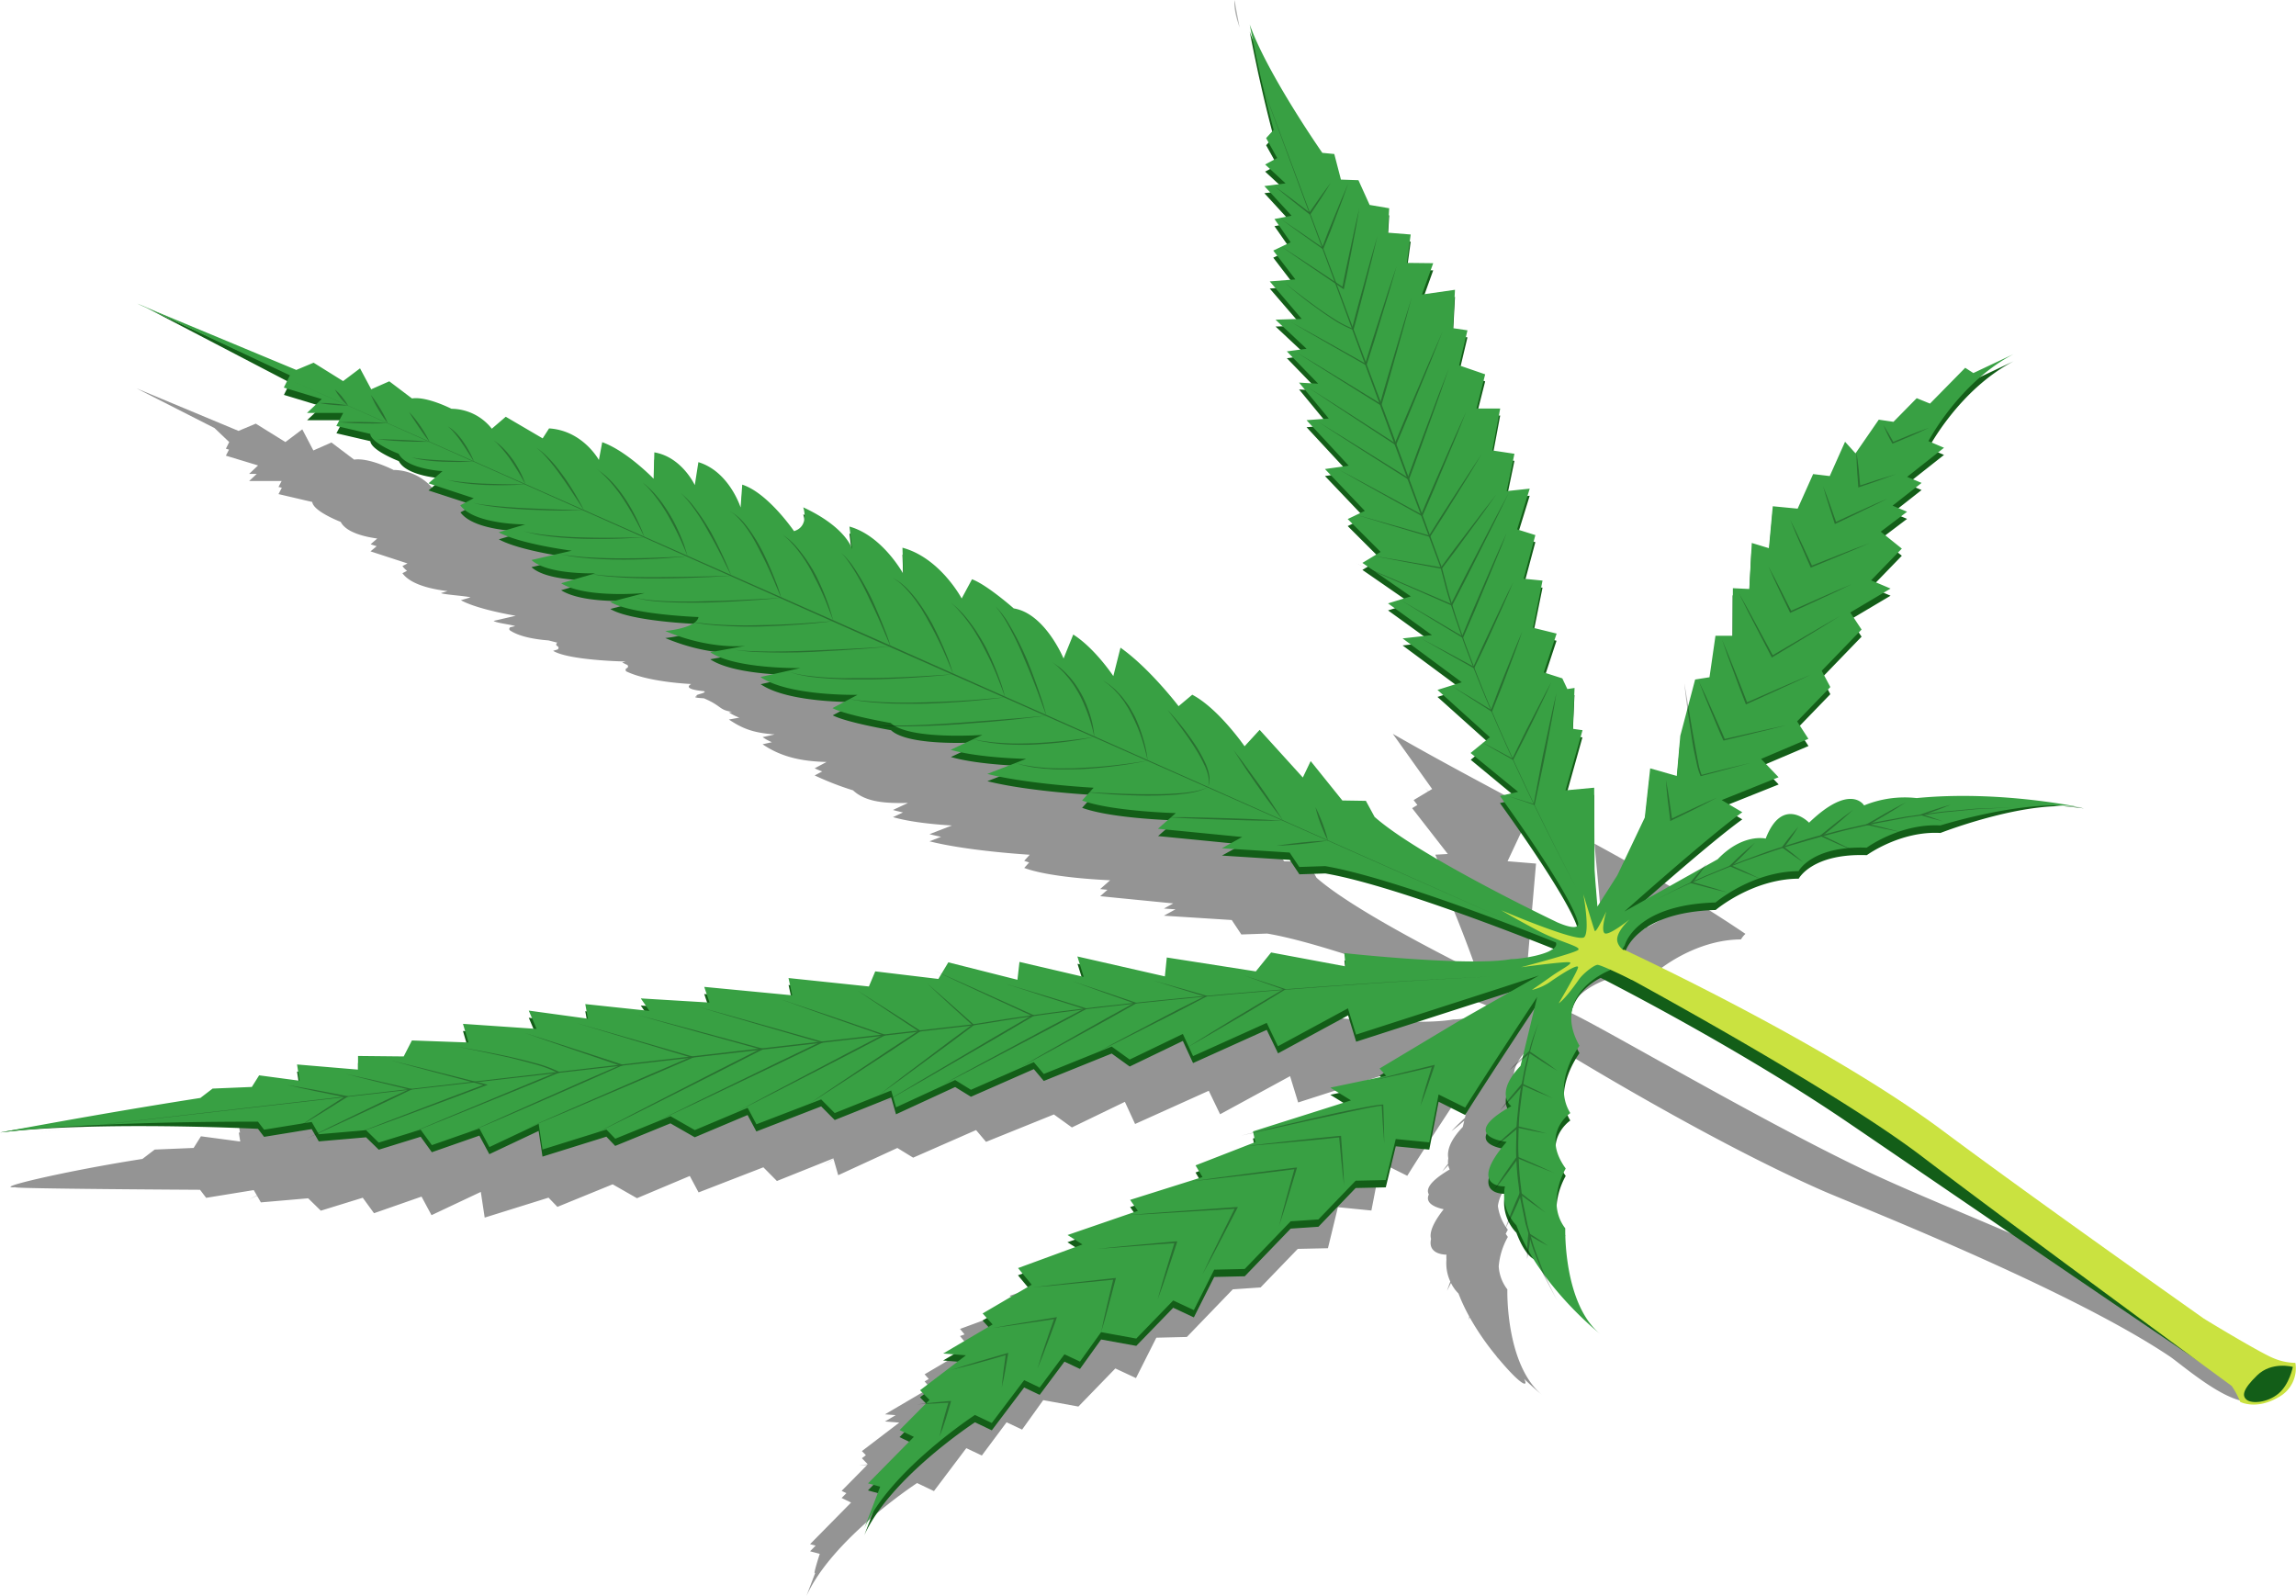 <?xml version="1.0"?>
<svg xmlns="http://www.w3.org/2000/svg" viewBox="0 0 691.18 480.56">
  <defs>
    <style>.cls-1{opacity:0.42;}.cls-2{fill:#135e18;}.cls-3{fill:#38a043;}.cls-4{opacity:0.32;}.cls-5{fill:#0a0c09;}.cls-6{fill:#cae240;}</style>
  </defs>
  <title>leaf</title>
  <g id="Layer_2" data-name="Layer 2">
    <g id="Layer_4" data-name="Layer 4">
      <path class="cls-1" d="M678.84,409.5c-3.47-1.31-18-10.05-21.15-11.95-21.2-15-69.87-32.66-96-45.09-31.73-15.09-78.26-42.55-88.46-47.35h0L472,304.5c1-2.5,6.15-11.62,27.09-12.23,0,0,11-9.36,25-9.44a8,8,0,0,1,1.35-1.67q-7.75-5.24-15.74-10.12a19.77,19.77,0,0,0-9.95,6l-4,2.22.7-1c-.42.43-.83.87-1.23,1.31l-17.05,9.49c7.08-6.21,18.29-15.91,25.63-21.6C495.93,262.84,488,258.36,480,254l2.15,23.34-15.53,8.95-3.19,5-.25-3-3.4,2L462.4,260l-8.57-.71,7.29-15.51c-14-7.5-28.08-14.95-41.83-22.84l11.84,16.61-1.1.66c-.36-.29-.7-.6-1.06-.89l1,.92-4.42,2.65,1.14,1.47-1.59.95,10.74,13.8-3.76.21s.38.87,1,2.35l-1.46.08s7.87,17.88,12.84,32.32l.86,1c-12-6-38.56-19.6-49-28.81l-2.63-4.83-7.08-.13-9.54-11.85-2.36,4.93-13-14.33L357.26,243s-7.87-11.39-15.75-15.52l-4.11,3.45s-8.71-11.39-17.51-17.54l-2.15,8.54s-5.48-8.31-12.07-12.51l-2.92,7.22s-5.56-13.56-14.95-15.09c0,0-8.07-7.11-12.57-8.77l-3.11,5.78s-6.56-12.29-17.87-15.32l.07,2.17-.07,0,.18,5.6c-.73-1.29-6.79-11.52-16.14-14.12l.27,2.23-.27-.08.45,3.74c-1-2-4.25-7-14.36-11.68a9,9,0,0,1,.41,2.34l-.41-.19a8.3,8.3,0,0,1,.34,1.5,4.18,4.18,0,0,1-3.11,3.52s-7.85-11.52-15.58-13.95l-.5,6.86s-3.42-10.83-12.71-13.63l-1.08,6.91s-3.91-8.47-12.18-9.86l-.22,7.94s-8.09-8.4-15.47-11l-1,5.36s-4.83-8.87-15-9.51l-1.93,3-11.11-6.5-4.2,3.6a15.6,15.6,0,0,0-12.15-6s-7.43-3.8-11.88-3.11l-6.83-5.16-5.44,2.4L91,129.26l-5.09,3.83L77,127.55l-5.2,2.18-30.7-12.8,23.47,11.94L69,133.09l-1,2,.93.28L68,137.19l9.69,2.94L75,142.67h2.3L75,144.82h9.78l-.94,1.79,1,.23-1,1.92L94,151.13c.3,2.83,8.57,6,8.57,6,1.69,3.31,7.65,4.55,11,5l-2,1.73,1.82.59L111.53,166l11.14,3.63-1.52.8a7.11,7.11,0,0,0,1.38,1.42l-1.38.73c2.49,3.44,8.81,4.82,13.59,5.38l-2,.6c.83.46,7.81.89,8.89,1.29l-2.89.86c4,2.18,11.37,3.77,16.5,4.68l-6.64,1.54c.66.62,5.51,1.14,6.47,1.58l-1.33.3a.56.56,0,0,0-.19,1c2.87,1.91,7.64,2.7,11.58,3l2.68.69a.56.56,0,0,0-.09,1l.14.06a.56.56,0,0,1-.07,1l-1.28.38c3.81,2.39,16.35,3.1,21.81,3.22l-1,.26a11.64,11.64,0,0,0,1.46.74.55.55,0,0,1-.08,1,.56.56,0,0,0-.11,1c5.49,2.62,14.8,3.53,19.48,3.78-2.88,1.68,3.81,2.14,3.81,2.14,1.35.57-3.33,1.07-2,1.51-2.11.48,2,.64,2,.64,5.5,2.33,4.48,3.51,8.47,4.08l-.92.17a16.34,16.34,0,0,0,3.13,1.58l-3.13.57c4.34,2.9,7.52,4,13.76,4.49l-3.62.81a17.12,17.12,0,0,0,2.79,1.53l-2.79.62c6.18,4.24,12.81,5.15,19.25,5.33l-3.57,1.9a17.86,17.86,0,0,0,2.28.94l-2.28,1.21a88.38,88.38,0,0,0,11.53,4.48c3.91,3.62,9.73,3.94,16.56,3.8l-4.52,2.12c.94.27,2,.52,3,.74l-3,1.41c5.34,1.55,12.83,2.23,17.73,2.52l-6.74,2.61c1.11.29,2.28.55,3.49.8l-3.49,1.35c10,2.54,25,3.71,30.17,4.05l-1.65,1.82c.47.18,1,.34,1.49.5l-1.49,1.65c7,2.6,20.45,3.46,25.86,3.71l-3,2.65,2.2.22-2.2,1.93,22,2.17-2.81,1.55,3.49.23-3.49,1.92,20.42,1.3,2.89,4.35,7.79-.27c20.47,3.45,62.68,20.28,68.74,22.72-2.55,2.05-10.25,3.15-12.75,3.14-12.53,2.31-50.22-1.81-50.22-1.81l.21,2.17-.21,0,.18,1.79-22.22-4.15-4.6,5.7-26.8-4.19-.58,5.69-26.34-6,.72,2.31-.72-.16,1.19,3.82-18.62-4.39-.61,5.38-20.81-5.25L266,311.5l-2.15-1c.7.34,1.42.66,2.13,1l-.93,1.53-19-2.28-1.93,4.48L220,312.74l.47,2.2-.47-.05.64,3-26-2.45.75,2.22-.75-.07.86,2.53-20-1.2,1.55,2.24-1.55-.09,1,1.43-17.7-1.88.4,2.2-.4-.05.4,2.2-17.41-2.39,1,2.28-1-.13,1.4,3.3L122,326.57l.65,2.2-.65,0,1,3.44-16.44-.59-2.47,4.81-13.75-.14,0,4.11L71.9,338.8l.34,2.18-.34,0,.42,2.7-11.83-1.58-2.2,3.51-11.72.49-3.69,2.82c-23,3.58-46,9-38.15,8.51-2.61.46,55.49.78,55.49.78l1.84,2.42,14.33-2.33.94,1.62-2.46,1.22c.84-.38,1.67-.77,2.51-1.14l1.15,2,14.24-1.23,3.81,3.73,12.62-3.9,3.39,4.66,14.31-5,3,5.59,14.84-7,1.17,7.73,19.22-6,2.67,2.77,16.63-6.79,7.32,4.18,15.9-6.69,2.65,4.95,19.5-7.56,4.08,4.12,17-6.81.06.19-2.81,1.67c1-.53,1.88-1.07,2.82-1.61l1.38,4.82,17.81-8.2,4.75,2.92,18.94-8.31,3,3.55,20.43-8.25,5.42,3.91,15.95-7.71,3.07,6.67,22.18-10,3.41,7.07L388.36,324l2.43,7.92,42.78-13.76,3.36-1.11-15.71,9-23.36,14,1.25,1.41-1.25.74.36.41L383,345.76l2.61,1.6-2.61.54,3.93,2.42-27.21,8.61.09.4-3.56.88,3.58-.79.34,1.51-.45.15.28,1.25-2.78,1.08-.26,0,.23,0-14.73,5.76,1,1.74-1,.41,1,1.72-20.71,6.52,1.24,1.76-1.24.39,1.11,1.57-19.94,6.86,2.19,1.39-2.19.76,2.33,1.48L289,400.1l1.37,1.65-1.37.5,2.91,3.51-13.57,8,1.26,1.41-1.26.74,1.7,1.9-13.63,8,3.23.25-3.23,1.9,4.3.34-11.25,8.58,1.2,1.23-1.2.92,1.78,1.83h0l-2.57.29,2.4-.11-7.71,7.82,1.44.68L253.36,451l2.85,1.37L243.86,464.9l1.68.44-1.68,1.71,2.92.77s-2.36,7.24-1.31,5.59l-2.73,7.15c7.87-17.44,33.34-34.06,33.34-34.06l5.07,2.42L290.89,436l4.68,2.21,7.45-10,4.67,2.2,6.36-8.87,10.59,1.93L335.76,412l6.21,2.9,6.13-12.16,9.19-.22,13.83-14.34,8.36-.57L390.68,376l9.08-.2,3-12.35,10.08,1L415.64,350l8,4c5.16-8.37,17.57-27.11,20.85-32.07L441,336.55c-1.39,1.3-2.76,2.61-4.05,4,1.34-1,2.61-2.08,3.85-3.14l-.45,1.88c-4.14,4.34-4.74,7.44-4.35,9.42a6.4,6.4,0,0,0-.08,1.66c-.6.77-1.2,1.55-1.77,2.33.62-.62,1.24-1.25,1.84-1.89a4.58,4.58,0,0,0,.42,1.28c-6.15,3.63-7.17,6-6.27,7.51-1.31,2.79,2.27,4,4.46,4.47-3.55,4.51-4.29,7.27-3.8,8.94-1,4.41,3.57,4.72,4.63,4.73a12.68,12.68,0,0,0,0,1.52,13.14,13.14,0,0,0,1.17,6.59c-.35.92-.68,1.83-1,2.76q.61-1.17,1.2-2.34a11.73,11.73,0,0,0,2.26,3.17,56.52,56.52,0,0,0,3.21,6.87c0,.37,0,.73,0,1.1.06-.27.1-.54.16-.8a79.71,79.71,0,0,0,8.1,11.75l.77,1.47-.65-1.32c7.05,8.53,9.65,9.48,8.17,6.63,3.43,3.3,5.86,5.2,5.86,5.2-11.58-9-10.91-32.14-10.91-32.14a12.55,12.55,0,0,1-2.6-6.95,21.74,21.74,0,0,1,2.75-8.85c-.23-.32-.44-.63-.64-.94.37-.77.64-1.21.64-1.21a15,15,0,0,1-3-7.16,11,11,0,0,1,4.4-7.39,11.49,11.49,0,0,1-.79-1.51,8.87,8.87,0,0,1,.79-.64,13.08,13.08,0,0,1-1.91-6c.45-6.53,4.67-12.14,4.67-12.14-.23-.41-.44-.81-.64-1.21.39-.6.64-.94.64-.94-2.56-4.53-2.89-8.33-2.07-11.45,2.16-6.21,8.46-9.07,8.46-9.07s46.92,29.35,84.36,45.8c8.85,3.9,74,29.36,104.67,50.06,5.61,4.11,20,16.58,26.63,12.69S682.74,411,678.84,409.5Z"/>
      <path class="cls-1" d="M439.94,166.58,444.6,164l1,1Z"/>
      <polygon class="cls-1" points="393.65 91.91 395.77 90.98 388.25 91.64 388.32 91.75 393.65 91.91"/>
      <g id="leaf">
        <path class="cls-2" d="M591.6,112.88,581,123.66,577,122l-7,7.09-4.42-.65-7,10.14-3.22-3.43-4.61,10.33-5-.6-4.66,10.41-7.49-.73-1.16,12.63-5.16-1.57-.75,13.86-4.94-.24-.06,14.32-5.18,0-1.8,12.49-4.32.68-4.47,16.95-1.06,12.08-8-2.28-1.63,14.8-8.26,17.37-6,9.43L480,264l-.07-24.67-8.64.8L476.37,222l-2.94-.42.54-12.3-2.17.33-1.52-3.22-5.57-1.78,3.86-11.7-7.08-1.79,2.87-14.2-5.67-.55,3.51-13.14-5.48-1.72,3.78-12.26-6.93.74,2.33-11.24-6.65-1,2.36-12.63h-7.13l2.61-10.3-7.83-2.7,2.5-10.55-4.37-.65L438,89.4l-9.94,1.42,3.39-9.43-7.93-.09,1.15-8.55-6.9-.55.43-7.35-5.89-1-3.37-7.45-5.27-.18-2-7.7-3.6-.35S381.46,24.38,376.21,9.53c1.47,7.62,3.94,19.55,7.2,31.71l-2.26,2.49,3.33,6-3.63,1.94L387,57.35l-6.38.82,8.19,8.92-5.15,1,4.87,7-5.23,2.49,6.65,8.69-7.71.6,9.62,11.18-7.87.26,9.34,8.75-5.93.79,9.43,9.73-5.76-.33L400,128.1l-6.68.52,12.7,13.7-7.16,1,12,12.6-5.15,2.46,9.91,9.9-5.49,3.3,14.58,10.08-6.86,2.11,13.22,9.55-8.83,1,17.81,13.2-7.31,2.3L448.55,224l-5.81,4.75L457,240.55l-5.47,1.23s21.65,29.74,23.56,38.34c0,0,.71,2.72-6.22-.25,0,0-41.42-19.71-55.07-31.78l-2.62-4.83-7.08-.13-9.54-11.86-2.36,4.94-13-14.34-4.54,4.94s-7.87-11.39-15.75-15.52l-4.11,3.45s-8.71-11.39-17.51-17.55l-2.16,8.55s-5.47-8.31-12.06-12.52l-2.92,7.22s-5.57-13.55-15-15.08c0,0-8.06-7.12-12.56-8.77l-3.11,5.78S283,170.08,271.67,167l.26,7.89s-6.24-11.48-16.22-14.25l.82,6.82s-1.65-6.54-14.73-12.61c0,0,2,5.71-2.77,7.17,0,0-7.85-11.52-15.59-14L223,155s-3.42-10.84-12.71-13.64l-1.08,6.91s-3.91-8.46-12.18-9.86l-.22,7.94s-8.09-8.39-15.47-11l-1,5.36s-4.84-8.88-15-9.51l-1.93,3-11.11-6.51-4.2,3.6a15.63,15.63,0,0,0-12.15-6s-7.43-3.81-11.88-3.11L117.23,117l-5.44,2.4-3.37-6.3-5.09,3.83-8.89-5.53-5.2,2.18-45-20.84,43.07,22.46-1.84,3.69,11.42,3.46-4.45,4.17h10.91l-2.07,3.93,10.2,2.37c.3,2.84,8.57,6,8.57,6,2.38,4.65,13.19,5.22,13.19,5.22L129,147.66l13.66,4.45-4.05,2.14c4.25,5.84,19.56,5.76,19.56,5.76l-8,2.37c6.44,3.54,22,5.54,22,5.54L160,170.75c4.88,4.5,19.21,3.95,19.21,3.95l-10.29,3c7.41,4.65,25.15,2.95,25.15,2.95l-10.34,2.69c6.33,3.83,26.54,4.54,26.54,4.54-.61,3.39-10,4.21-10,4.21,13.69,5.79,24.16,4.46,24.16,4.46l-10.62,1.94c7.64,5.09,27.11,4.76,27.11,4.76L229,206c8.51,5.83,29.23,5.36,29.23,5.36l-7.54,4c4.06,2.15,17.53,4.48,17.53,4.48,5.61,5.21,27.6,3.59,27.6,3.59l-9.56,4.48c8.57,2.48,22.72,2.73,22.72,2.73l-11.74,4.55c12.25,3.11,32,4.16,32,4.16l-3.48,3.86C334.65,246.49,354,247,354,247l-5.38,4.72,25.35,2.49-6.11,3.38,20.41,1.3,2.9,4.34,7.79-.26c22.08,3.72,69.47,23,69.47,23,1.24,3.23-10.31,5-13.48,5-12.53,2.31-50.23-1.81-50.23-1.81l.4,4-22.43-4.19-4.6,5.69-26.8-4.18-.58,5.69-26.34-6,1.91,6.15-19.34-4.56-.61,5.38-20.81-5.25-3,5-19-2.28-1.93,4.47-24.2-2.53,1.12,5.2L212,299.27l1.59,4.72-20.69-1.25,2.6,3.76-19.31-2.05.79,4.4-17.8-2.44,2.34,5.51-22.15-1.52L141,316,124,315.4l-2.47,4.81-13.75-.14,0,4.11-18.36-1.55.76,4.89-12.17-1.63-2.2,3.51L64,329.89l-3.68,2.82c-23,3.58-45.7,5.52-60.3,8.25,29.13-3.55,77.64-1.1,77.64-1.1l1.84,2.41,14.33-2.33,2.14,3.7,14.23-1.23,3.82,3.73,12.62-3.9L130,346.9l14.31-5,3,5.59,14.84-7,1.16,7.73,19.23-6L185.2,345l16.63-6.79,7.32,4.19,15.9-6.7,2.64,4.95,19.51-7.55,4.08,4.11,17-6.8,1.45,5.07,17.8-8.21,4.76,2.93,18.93-8.32,3,3.56,20.44-8.25,5.42,3.91,16-7.71,3.07,6.67,22.18-10,3.41,7.07,21.08-11.43,2.43,7.93L451,299.85l12.27-4-24.61,14-23.36,14,2,2.22-16.83,3.54,6.24,3.83-29.52,9.34.71,3.23-18,7,2.1,3.53-21.79,6.87,2.33,3.3L321.34,374l4.49,2.84-19.39,7.11,4.11,4.95-14.77,8.66,3,3.31-14.88,8.74,6.85.55-13.81,10.52,2.84,2.92-9,9.07,4.29,2.05-13.79,14,3.66,1-4.78,12.54c7.86-17.44,33.34-34.05,33.34-34.05l5.07,2.42,9.74-12.9,4.67,2.22,7.46-10,4.67,2.2,6.36-8.87,10.59,1.92,11.12-11.47,6.21,2.9,6.13-12.17,9.19-.21,13.83-14.35,8.35-.56,11.21-11.66,9.07-.2,3-12.36,10.09,1,2.81-14.43,8,4c6-9.68,21.67-33.3,21.67-33.3l-5,20.74c-8,8.37-2.79,12.13-2.79,12.13-16.48,9.21-1.4,10.75-1.4,10.75-12.07,13.92-.51,13.41-.51,13.41a13.13,13.13,0,0,0,3.44,11.71c7.16,18.65,14.72.91,14.72.91-6-7.82.14-18,.14-18-7.67-10.61,1.38-16.69,1.38-16.69-5.64-9.13,2.76-20.27,2.76-20.27-8.91-15.76,6.39-22.67,6.39-22.67s38.65,19.51,72,41.89c10.24,6.88,115.94,79.3,120.57,81.81,9.82,5.35,9.25-6.91,9.25-6.91l-98.89-65-95.64-59.36s3-12.16,27.32-12.87c0,0,11-9.35,25-9.43,0,0,4-7.68,20.5-7.08,0,0,10.08-7.36,22.16-6.68,0,0,27.7-10.84,43.21-7.39,0,0-24.77-3.35-50.32-.85a32.25,32.25,0,0,0-15.83,2.21s-4-6.91-16.56,5.19c0,0-8-8.31-13.06,4.79,0,0-6.9-1.69-14.45,6.22L489,276.58s25.49-22.77,35.5-29.89l-6.2-3.66,17.15-6.85-5.27-5.51,14.24-6.06L541,219.34,551,209l-2.6-4.89,12-12.42L557,186.55l12.13-7.2-5.86-2.48,9.25-9.55-6.35-5.1,7.93-6-4.36-1.83,8.73-6.86-4.35-1.81,11.1-8.76-4.69-2s9.19-17.62,25.65-26.2l-12.13,5.71Z"/>
        <path class="cls-3" d="M591.6,110.73,581,121.51l-4-1.63L570,127l-4.42-.65-7,10.14L555.43,133l-4.61,10.33-5-.6-4.66,10.41-7.49-.72-1.16,12.62-5.16-1.57-.75,13.86-4.94-.24-.06,14.32-5.18,0-1.8,12.49-4.32.68-4.47,16.95-1.06,12.08-8-2.28-1.63,14.8-8.26,17.38-6,9.42-.9-11.11-.07-24.67-8.64.8,5.13-18.11-2.94-.42.54-12.3-2.17.33-1.52-3.22-5.57-1.78,3.86-11.7L461.49,189l2.87-14.2-5.67-.56,3.51-13.14-5.48-1.72,3.78-12.26-6.93.74,2.33-11.24-6.65-1L451.61,123h-7.13l2.61-10.3-7.83-2.7,2.5-10.55-4.37-.65L438,87.25l-9.94,1.42,3.39-9.43-7.93-.09,1.15-8.55-6.9-.55.43-7.35-5.89-1-3.37-7.45-5.27-.18-2-7.7-3.6-.35S381.46,22.23,376.21,7.38c1.47,7.62,3.94,19.55,7.2,31.71l-2.26,2.49,3.33,6-3.63,1.94L387,55.21l-6.38.81,8.19,8.92-5.15,1,4.87,7-5.23,2.5,6.65,8.68-7.71.6L391.85,96l-7.87.25,9.34,8.75-5.93.79,9.43,9.73-5.76-.33L400,126l-6.68.51,12.7,13.7-7.16,1,12,12.6-5.15,2.46,9.91,9.9-5.49,3.3,14.58,10.08-6.86,2.11,13.22,9.55-8.83,1,17.81,13.2-7.31,2.3,15.77,14.24-5.81,4.75L457,238.4l-5.47,1.23s21.65,29.74,23.56,38.34c0,0,.71,2.72-6.22-.25,0,0-41.42-19.7-55.07-31.78l-2.62-4.83L404.1,241l-9.54-11.86-2.36,4.94-13-14.34-4.54,4.94s-7.87-11.39-15.75-15.52l-4.11,3.45S346.11,201.2,337.31,195l-2.16,8.55s-5.47-8.31-12.06-12.51l-2.92,7.21s-5.57-13.55-15-15.08c0,0-8.06-7.12-12.56-8.77l-3.11,5.78S283,167.93,271.67,164.9l.26,7.88s-6.24-11.48-16.22-14.25l.82,6.82s-1.65-6.54-14.73-12.61c0,0,2,5.71-2.77,7.17,0,0-7.85-11.52-15.59-14l-.49,6.87s-3.42-10.83-12.71-13.64l-1.08,6.91s-3.91-8.46-12.18-9.86l-.22,7.94s-8.09-8.39-15.47-11l-1,5.36s-4.84-8.88-15-9.51l-1.93,3-11.11-6.51-4.2,3.6a15.63,15.63,0,0,0-12.15-6s-7.43-3.81-11.88-3.11l-6.83-5.16-5.44,2.4-3.37-6.3-5.09,3.84-8.89-5.54-5.2,2.18L47.32,93.94l-6-2.57,1.43.67-1.49-.62,2.92,1.3L87.28,113l-1.84,3.69,11.42,3.46-4.45,4.17h10.91l-2.07,3.93,10.2,2.37c.3,2.84,8.57,6,8.57,6,2.38,4.65,13.19,5.22,13.19,5.22L129,145.51,142.61,150l-4.05,2.13c4.25,5.84,19.56,5.76,19.56,5.76l-8,2.37c6.44,3.54,22,5.54,22,5.54L160,168.6c4.88,4.5,19.21,4,19.21,4l-10.29,3c7.41,4.64,25.15,2.94,25.15,2.94l-10.34,2.69c6.33,3.83,26.54,4.54,26.54,4.54-.61,3.4-10,4.21-10,4.21,13.69,5.79,24.16,4.46,24.16,4.46l-10.62,1.94c7.64,5.1,27.11,4.76,27.11,4.76l-12,2.69c8.51,5.83,29.23,5.36,29.23,5.36l-7.54,4c4.06,2.15,17.53,4.48,17.53,4.48,5.61,5.21,27.6,3.59,27.6,3.59l-9.56,4.48c8.57,2.48,22.72,2.73,22.72,2.73L297.22,233c12.25,3.11,32,4.16,32,4.16L325.75,241c8.9,3.3,28.21,3.8,28.21,3.8l-5.38,4.71L373.93,252l-6.11,3.38,20.41,1.3,2.9,4.34,7.79-.26c22.08,3.72,69.47,23,69.47,23,1.24,3.23-10.31,5-13.48,5-12.53,2.31-50.23-1.81-50.23-1.81l.4,4-22.43-4.19-4.6,5.7-26.8-4.19-.58,5.69-26.34-6,1.91,6.15L306.9,289.6l-.61,5.38-20.81-5.25-3,5-19-2.28L261.57,297l-24.2-2.54,1.12,5.2L212,297.12l1.59,4.72-20.69-1.25,2.6,3.76-19.31-2.05.79,4.4-17.8-2.44,2.34,5.51-22.15-1.52,1.67,5.61L124,313.25l-2.47,4.81-13.75-.14,0,4.11-18.36-1.55.76,4.89-12.17-1.62-2.2,3.5L64,327.74l-3.68,2.82c-23,3.58-45.7,7.67-60.3,10.4,29.13-3.55,77.64-3.25,77.64-3.25l1.84,2.41,14.33-2.33,2.14,3.7,14.23-1.23L114,344l12.62-3.9,3.39,4.66,14.31-5,3,5.59,14.84-7,1.16,7.73,19.23-6,2.67,2.76,16.63-6.78,7.32,4.18,15.9-6.7,2.64,4.95L247.2,331l4.08,4.11,17-6.8,1.45,5.07,17.8-8.21,4.76,2.93,18.93-8.32,3,3.56,20.44-8.25,5.42,3.91,16-7.71,3.07,6.67,22.18-10L384.7,315l21.08-11.42,2.43,7.92L451,297.7l12.27-4-24.61,14-23.36,14,2,2.22-16.83,3.54,6.24,3.83-29.52,9.34.71,3.23-18,7,2.1,3.52-21.79,6.87,2.33,3.3-21.17,7.28,4.49,2.84-19.39,7.11,4.11,5-14.77,8.66,3,3.31-14.88,8.75,6.85.54-13.81,10.52,2.84,2.92-9,9.07,4.29,2.05-13.79,14,3.66,1-4.78,12.55C268,442.64,293.5,426,293.5,426l5.07,2.42,9.74-12.9,4.67,2.22,7.46-10,4.67,2.2,6.36-8.87L342.06,403l11.12-11.47,6.21,2.9,6.13-12.17,9.19-.21,13.83-14.35,8.35-.56,11.21-11.66,9.07-.2,3-12.35,10.09,1,2.81-14.42,8,3.95c6-9.68,21.67-33.3,21.67-33.3l-5,20.74c-8,8.37-2.79,12.13-2.79,12.13-16.48,9.21-1.4,10.75-1.4,10.75-12.07,13.92-.51,13.41-.51,13.41a13.13,13.13,0,0,0,3.44,11.71c7.16,18.65,25.63,33.05,25.63,33.05-11.58-9-10.91-32.14-10.91-32.14-6-7.82.14-18,.14-18-7.67-10.61,1.38-16.69,1.38-16.69-5.64-9.13,2.76-20.27,2.76-20.27-8.91-15.76,9.1-22.72,9.1-22.72l4.54-7.55s3-12.16,27.32-12.87c0,0,11-9.35,25-9.43,0,0,4-7.68,20.5-7.07,0,0,10.08-7.37,22.16-6.69,0,0,27.7-8.69,43.21-5.24,0,0-24.77-5.5-50.32-3a32.25,32.25,0,0,0-15.83,2.21s-4-6.91-16.56,5.19c0,0-8-8.31-13.06,4.79,0,0-6.9-1.69-14.45,6.22L489,274.43s25.49-22.77,35.5-29.89l-6.2-3.66L535.42,234l-5.27-5.51,14.24-6.06L541,217.19,551,206.85l-2.6-4.89,12-12.42L557,184.4l12.13-7.2-5.86-2.48,9.25-9.55-6.35-5.1,7.93-6-4.36-1.83,8.73-6.85-4.35-1.82,11.1-8.76-4.69-2s9.19-17.63,25.65-26.21l-12.13,5.71Z"/>
        <g class="cls-4">
          <path class="cls-5" d="M373.17,8.34c-1-5.14-1.51-8.34-1.51-8.34C371.38,2.09,372,5,373.17,8.34Z"/>
          <path class="cls-5" d="M567,128q1.65,2.61,3.08,5.27l-.45-.11c3.57-1.52,7.19-3,11-4.34-3.42,1.65-7,3.17-10.61,4.64l-.32.13-.13-.24C568.57,131.62,567.73,129.83,567,128Z"/>
          <path class="cls-5" d="M558.87,136.24c.55,3.4.86,6.81,1.13,10.22l-.46-.17c3.73-1.23,7.47-2.44,11.29-3.56-3.59,1.36-7.26,2.64-11,3.89l-.43.15,0-.32C559.12,143,558.87,139.63,558.87,136.24Z"/>
          <path class="cls-5" d="M548.83,146.42c1.48,3.63,2.67,7.3,4,11l-.48-.13c2.61-1.25,5.29-2.43,7.93-3.65s5.28-2.41,8-3.56c-2.53,1.29-5.11,2.55-7.71,3.78s-5.18,2.52-7.83,3.74l-.38.17-.1-.3C551.11,153.75,549.82,150.09,548.83,146.42Z"/>
          <path class="cls-5" d="M538.91,156.47c1.18,2.33,2.31,4.66,3.38,7l3.29,7.07-.48-.13c5.93-2.31,11.74-4.7,17.74-6.91-5.68,2.5-11.57,4.82-17.37,7.25l-.36.15-.13-.28-3.1-7.1Q540.32,160,538.91,156.47Z"/>
          <path class="cls-5" d="M532.36,170.53c2.47,4.5,4.63,9.07,7,13.62l-.49-.12c3.11-1.4,6.25-2.77,9.36-4.16s6.23-2.75,9.4-4.07q-4.5,2.19-9.13,4.3c-3.08,1.42-6.14,2.85-9.24,4.26l-.36.16-.13-.28C536.6,179.65,534.33,175.11,532.36,170.53Z"/>
          <path class="cls-5" d="M523.41,178.48q2.7,4.72,5.24,9.51l5.17,9.59-.52-.1c6.88-4,13.61-8.06,20.55-12-6.56,4.15-13.38,8.16-20.1,12.26l-.36.22-.16-.32-5-9.63Q525.74,183.27,523.41,178.48Z"/>
          <path class="cls-5" d="M518.39,192.57c1.36,3.17,2.64,6.35,3.89,9.54s2.58,6.39,3.77,9.62l-.48-.13c6.55-2.85,13-5.76,19.62-8.5-6.31,3-12.81,5.87-19.25,8.82l-.36.16-.12-.29c-1.28-3.21-2.41-6.43-3.62-9.64S519.48,195.77,518.39,192.57Z"/>
          <path class="cls-5" d="M511.39,205.05c1.42,2.91,2.74,5.84,4,8.78s2.7,5.89,3.9,8.86l-.39-.14c6.3-1.41,12.55-2.89,18.89-4.21-6.15,1.6-12.42,3-18.66,4.56l-.3.07-.1-.21c-1.36-2.95-2.52-5.92-3.78-8.87S512.52,208,511.39,205.05Z"/>
          <path class="cls-5" d="M507.06,205.73l2.33,13.82,1.25,6.95.67,3.49a18.09,18.09,0,0,0,1,3.45l-.31-.09q7.44-1.89,14.94-3.66-7.32,2-14.74,3.93l-.24.06-.07-.15a18.62,18.62,0,0,1-1.09-3.51l-.75-3.5c-.49-2.32-.8-4.65-1.17-7C508.17,214.93,507.51,210.32,507.06,205.73Z"/>
          <path class="cls-5" d="M501.5,234.8c.79,4,1.32,8,1.88,12l-.53-.17c4.65-2.21,9.28-4.42,14.06-6.5-4.44,2.36-9,4.6-13.65,6.84l-.48.24,0-.41C502.25,242.76,501.74,238.77,501.5,234.8Z"/>
          <path class="cls-5" d="M474.56,267.4q-13-24.46-23.65-48.68l-2.58-6c-.86-2-1.71-4-2.5-6-1.65-4-3.18-8-4.67-11.94-.77-2-1.41-4-2.12-6s-1.38-4-2-5.94-1.29-3.95-1.8-5.93L433.7,171h0l-15.18-40.7L404,90.87,376.19,15.5l28.17,75.33,14.74,39.44,15,40.72h0l1.55,5.92c.5,2,1.18,3.94,1.77,5.92s1.24,4,1.94,5.94,1.33,4,2.09,5.95c1.47,4,3,8,4.61,12,.78,2,1.62,4,2.47,6l2.56,6Q461.69,242.9,474.56,267.4Z"/>
          <path class="cls-5" d="M383.89,56.21c3.66,2.61,7.15,5.31,10.66,8l-.52,0c2.13-3.08,4.23-6.15,6.55-9.16-1.85,3.14-3.92,6.22-6,9.32l-.2.29-.32-.26C390.62,61.71,387.17,59,383.89,56.21Z"/>
          <path class="cls-5" d="M385.69,66c4.29,2.85,8.46,5.78,12.68,8.7l-.42,0,1.87-4.92,2-4.87c1.32-3.23,2.62-6.46,4.05-9.66-1.11,3.25-2.36,6.49-3.6,9.74l-1.85,4.9-2,4.89-.12.28-.31-.23C393.87,71.89,389.71,69,385.69,66Z"/>
          <path class="cls-5" d="M385.4,74c6.44,4.14,12.74,8.37,19.12,12.59l-.45.08c.74-4,1.65-8.06,2.5-12.06s1.69-8,2.65-11.92c-.66,4-1.43,8-2.21,12s-1.51,8-2.41,12.07l-.08.33-.38-.26C397.86,82.55,391.54,78.32,385.4,74Z"/>
          <path class="cls-5" d="M386.81,85.21c3.08,2.48,6.31,4.9,9.59,7.29,1.67,1.19,3.37,2.36,5.15,3.48a31.42,31.42,0,0,0,5.8,3l-.37.1c1.17-4.73,2.48-9.43,3.77-14.11l1.91-7,2-6.93L413,78l-1.79,7c-1.2,4.69-2.38,9.4-3.71,14.11l-.06.22-.31-.11a31.92,31.92,0,0,1-5.88-3.1c-1.77-1.15-3.46-2.33-5.11-3.53C392.85,90.24,389.77,87.74,386.81,85.21Z"/>
          <path class="cls-5" d="M388.7,97c7.6,4.14,15.09,8.39,22.64,12.62l-.42.07,2.29-7.46,2.39-7.41c1.57-4.91,3.13-9.8,4.81-14.65-1.36,4.9-2.86,9.8-4.36,14.72l-2.25,7.43-2.37,7.45-.09.27-.33-.2C403.53,105.57,396,101.32,388.7,97Z"/>
          <path class="cls-5" d="M390.17,106c8.6,5.15,17.09,10.4,25.66,15.65l-.45.07c1.49-5.41,3.13-10.78,4.72-16.14s3.16-10.63,4.84-15.9c-1.38,5.31-2.88,10.63-4.39,16s-3,10.76-4.64,16.15l-.09.3-.36-.22C407,116.59,398.49,111.34,390.17,106Z"/>
          <path class="cls-5" d="M393.65,116.55c8.92,5.62,17.72,11.34,26.62,17.06l-.45.06c2.32-5.73,4.77-11.41,7.18-17.06s4.78-11.23,7.26-16.79c-2.18,5.62-4.49,11.23-6.82,16.88s-4.63,11.37-7.1,17.07l-.12.28-.33-.22C411.09,128.06,402.28,122.34,393.65,116.55Z"/>
          <path class="cls-5" d="M396.81,127c9.16,5.59,18.2,11.31,27.33,17l-.45.07c2-5.6,4.1-11.14,6.17-16.67s4.11-11,6.27-16.41c-1.86,5.49-3.83,11-5.83,16.49s-3.95,11.12-6.08,16.69l-.11.28-.34-.22C414.73,138.51,405.68,132.8,396.81,127Z"/>
          <path class="cls-5" d="M402.82,141.26c8.5,4.51,16.9,9.14,25.37,13.75l-.42.07c2.16-5.25,4.46-10.45,6.72-15.64s4.49-10.3,6.83-15.39c-2,5.16-4.2,10.31-6.38,15.49s-4.34,10.42-6.66,15.64l-.11.25-.31-.18C419.47,150.58,411.07,146,402.82,141.26Z"/>
          <path class="cls-5" d="M407.69,154.82c7.62,2.09,15.18,4.29,22.77,6.47l-.33.07c2.57-4.18,5.23-8.31,7.91-12.43s5.29-8.2,8-12.24c-2.44,4.13-5,8.24-7.59,12.37s-5.17,8.3-7.88,12.44l-.1.15-.24-.07C422.72,159.34,415.17,157.13,407.69,154.82Z"/>
          <path class="cls-5" d="M412.43,167.19c7.2,1.16,14.37,2.43,21.55,3.67l-.29.08,4.1-5.58,4.19-5.51c2.78-3.66,5.54-7.32,8.41-10.92-2.57,3.7-5.27,7.38-8,11.06l-4.07,5.56-4.19,5.54-.09.12-.2,0C426.71,169.86,419.55,168.58,412.43,167.19Z"/>
          <path class="cls-5" d="M408.31,169.66c9.64,4,19.2,8.17,28.82,12.28l-.39.08,4.29-8.48,4.36-8.4c2.89-5.57,5.76-11.12,8.75-16.61-2.67,5.57-5.48,11.13-8.29,16.72l-4.24,8.43-4.37,8.46-.1.2-.29-.12C427.3,178,417.74,173.89,408.31,169.66Z"/>
          <path class="cls-5" d="M421.51,180.58,431,186.1l9.43,5.58-.39.06c2.17-5.29,4.38-10.55,6.68-15.77l3.38-7.79c1.1-2.59,2.31-5.15,3.46-7.72-1,2.59-2,5.2-3.12,7.79l-3.24,7.83q-3.21,7.86-6.69,15.76l-.1.23-.3-.17-9.34-5.65Z"/>
          <path class="cls-5" d="M427.86,192.25c5.37,2.82,10.66,5.7,16,8.59l-.39.06c1.92-4.32,3.88-8.62,5.93-12.87l3-6.37c1-2.13,2.07-4.22,3.1-6.32-.92,2.13-1.78,4.27-2.76,6.39l-2.87,6.4c-1.89,4.3-3.89,8.59-6,12.88l-.1.22-.28-.16C438.26,198.14,433,195.22,427.86,192.25Z"/>
          <path class="cls-5" d="M436.83,206.42c4.15,2.45,8.24,5,12.32,7.47l-.39.06,2.26-6c.75-2,1.59-4,2.38-6,1.59-4,3.15-7.92,4.86-11.83-1.35,4-2.87,7.95-4.36,11.93-.76,2-1.47,4-2.28,6l-2.4,6-.1.24-.29-.18C444.79,211.56,440.77,209,436.83,206.42Z"/>
          <path class="cls-5" d="M445.27,223q5.19,2.72,10.3,5.51l-.34,0c1.91-3.91,3.74-7.82,5.78-11.67s3.92-7.7,6-11.49c-1.72,3.89-3.65,7.74-5.52,11.61s-3.89,7.76-5.88,11.65l-.09.19-.25-.13Q450.23,225.88,445.27,223Z"/>
          <path class="cls-5" d="M453.71,239.58l8.2,2.54-.24.08,1.61-8.5c.54-2.82,1-5.64,1.65-8.44,1.2-5.57,2.29-11.14,3.63-16.66-.88,5.57-2,11.14-3.05,16.74-.5,2.81-1.13,5.61-1.71,8.42L462,242.24l0,.15-.21-.07Z"/>
          <path class="cls-5" d="M396,243s.32.62.76,1.57.95,2.2,1.44,3.47.9,2.56,1.17,3.52.41,1.62.41,1.62-.33-.62-.77-1.57-.95-2.22-1.44-3.49-.9-2.55-1.16-3.51S396,243,396,243Z"/>
          <path class="cls-5" d="M386.36,247.18l-2.52-3.31c-1.5-2-3.41-4.66-5.31-7.33s-3.69-5.34-5-7.35l-2.16-3.36,2.49,3.27c1.48,2,3.38,4.62,5.28,7.28s3.71,5.36,5,7.4Z"/>
          <path class="cls-5" d="M351.49,213.75s1.29,1.32,3,3.38a78.44,78.44,0,0,1,5.75,7.78,43.11,43.11,0,0,1,2.39,4.36,17.63,17.63,0,0,1,.83,2,12,12,0,0,1,.5,1.88,5.39,5.39,0,0,1,.14,1.6A4.61,4.61,0,0,1,364,236l-.42,1,.31-1a5.21,5.21,0,0,0,0-1.21,8.57,8.57,0,0,0-.27-1.58,12.63,12.63,0,0,0-.6-1.84c-.22-.65-.61-1.32-.91-2a44.43,44.43,0,0,0-2.45-4.3c-1.81-2.9-3.9-5.72-5.48-7.83S351.49,213.75,351.49,213.75Z"/>
          <path class="cls-5" d="M345.48,229s-.33-1.63-1-4.06a47.21,47.21,0,0,0-3.29-8.75c-.34-.78-.78-1.55-1.17-2.31s-.91-1.49-1.33-2.2-1-1.36-1.46-2-1.05-1.19-1.52-1.72-1-1-1.46-1.38a8.65,8.65,0,0,0-1.25-1l-1.16-.85,1.24.8a10.59,10.59,0,0,1,1.35,1,19.93,19.93,0,0,1,1.57,1.36c.49.53,1.06,1.09,1.6,1.71s1,1.3,1.54,2,1,1.44,1.41,2.2.9,1.53,1.26,2.32a47.8,47.8,0,0,1,3,8.84A31.6,31.6,0,0,1,345.48,229Z"/>
          <path class="cls-5" d="M329.44,221.9a49.9,49.9,0,0,0-4-11.81,34.08,34.08,0,0,0-2.42-4.15,33.46,33.46,0,0,0-2.75-3.43l-1.31-1.3a13.61,13.61,0,0,0-1.11-1l-1-.81,1.09.77c.33.26.81.53,1.22.91l1.43,1.27a30.32,30.32,0,0,1,2.95,3.41,35.8,35.8,0,0,1,2.52,4.17,39.14,39.14,0,0,1,1.78,4.32,32.54,32.54,0,0,1,1.06,3.84A27.72,27.72,0,0,1,329.44,221.9Z"/>
          <path class="cls-5" d="M315,215.51s-.78-2.12-1.94-5.3-2.75-7.38-4.58-11.54a89.16,89.16,0,0,0-5.44-11.28c-.44-.76-.85-1.44-1.26-2a15.51,15.51,0,0,0-1.06-1.54c-.67-.84-1-1.32-1-1.32l1.13,1.29a19.08,19.08,0,0,1,1.19,1.51,18.65,18.65,0,0,1,1.36,2,92.22,92.22,0,0,1,5.75,11.26c1.72,4.19,3.22,8.41,4.29,11.6S315,215.51,315,215.51Z"/>
          <path class="cls-5" d="M302.59,210s-.64-1.89-1.74-4.7a88,88,0,0,0-4.6-10.14c-.91-1.82-1.95-3.61-3-5.28a51.94,51.94,0,0,0-3.2-4.44l-1.48-1.7a12.81,12.81,0,0,0-1.23-1.28l-1.14-1.1,1.23,1.06a15.84,15.84,0,0,1,1.34,1.24c.48.5,1.06,1.05,1.59,1.69a50.28,50.28,0,0,1,3.34,4.42c1.08,1.66,2.18,3.45,3.14,5.27a88.8,88.8,0,0,1,4.33,10.22C302.15,208.07,302.59,210,302.59,210Z"/>
          <path class="cls-5" d="M287,203.06s-.77-1.94-2-4.83a109.81,109.81,0,0,0-5.07-10.44c-.52-.93-1-1.87-1.55-2.77s-1-1.81-1.66-2.65a35.25,35.25,0,0,0-3.47-4.54,18,18,0,0,0-1.67-1.7,10.16,10.16,0,0,0-1.46-1.24l-1.47-1,1.55.94a12.92,12.92,0,0,1,1.57,1.2,13.93,13.93,0,0,1,1.78,1.69,35.59,35.59,0,0,1,3.62,4.52c.63.84,1.14,1.74,1.73,2.65s1.09,1.84,1.64,2.77a110,110,0,0,1,4.8,10.51C286.42,201.09,287,203.06,287,203.06Z"/>
          <path class="cls-5" d="M268.1,194.67l-1.94-4.54c-1.14-2.72-2.71-6.33-4.48-9.88a76.26,76.26,0,0,0-5.24-9.65c-.43-.64-.79-1.23-1.19-1.73a14,14,0,0,0-1-1.31l-1-1.1,1.11,1.07a16.1,16.1,0,0,1,1.13,1.28,15.59,15.59,0,0,1,1.31,1.71,77.37,77.37,0,0,1,5.53,9.62c1.67,3.58,3.14,7.21,4.21,9.94S268.1,194.67,268.1,194.67Z"/>
          <path class="cls-5" d="M250.84,187s-.59-1.72-1.59-4.28a80,80,0,0,0-4.2-9.23,45,45,0,0,0-5.68-8.83c-.45-.58-1-1.07-1.39-1.54a10.24,10.24,0,0,0-1.17-1.14l-1.1-1,1.19.93a10,10,0,0,1,1.28,1.11,15.26,15.26,0,0,1,1.49,1.51,45.93,45.93,0,0,1,6,8.81,78.86,78.86,0,0,1,3.92,9.31C250.45,185.26,250.84,187,250.84,187Z"/>
          <path class="cls-5" d="M235.18,180.05l-1.8-4.29c-1.07-2.57-2.58-6-4.33-9.32-.82-1.67-1.72-3.33-2.62-4.88a37.84,37.84,0,0,0-2.83-4.1c-.52-.57-.93-1.12-1.38-1.56L221,154.76l-1.36-.84,1.44.8,1.36,1.1c.49.43,1,1,1.49,1.54a39.32,39.32,0,0,1,3,4.1c1,1.54,1.91,3.19,2.78,4.87,1.66,3.37,3.06,6.8,4.05,9.38S235.18,180.05,235.18,180.05Z"/>
          <path class="cls-5" d="M220.16,173.38l-2-4c-1.16-2.42-2.78-5.62-4.61-8.77a64.71,64.71,0,0,0-5.4-8.52,29,29,0,0,0-2.24-2.66l-1-1,1.07.93a14.41,14.41,0,0,1,1.13,1.11,15.36,15.36,0,0,1,1.33,1.49,67.51,67.51,0,0,1,5.69,8.49c1.73,3.18,3.26,6.41,4.34,8.84S220.16,173.38,220.16,173.38Z"/>
          <path class="cls-5" d="M207,167.52s-.56-1.47-1.52-3.65a86.45,86.45,0,0,0-3.92-7.86c-.77-1.42-1.64-2.8-2.5-4.09s-1.76-2.46-2.57-3.45-1.54-1.81-2.14-2.34l-.88-.86,1,.82a28.69,28.69,0,0,1,2.36,2.27,43,43,0,0,1,2.77,3.42c.89,1.29,1.79,2.68,2.6,4.1s1.51,2.85,2.12,4.2,1.11,2.64,1.54,3.74C206.58,166,207,167.52,207,167.52Z"/>
          <path class="cls-5" d="M194,161.78s-.63-1.39-1.69-3.44-2.52-4.76-4.24-7.41a44.34,44.34,0,0,0-5.41-7c-.43-.47-.89-.86-1.26-1.22a8.91,8.91,0,0,0-1-.91l-1-.77,1,.73a11.42,11.42,0,0,1,1.16.86c.41.35.92.73,1.37,1.19a32.86,32.86,0,0,1,2.93,3.17c1,1.2,1.91,2.51,2.77,3.84a54.55,54.55,0,0,1,4,7.49C193.57,160.36,194,161.78,194,161.78Z"/>
          <path class="cls-5" d="M175.84,153.7l-2-3.06c-1.19-1.82-2.75-4.26-4.46-6.65a66,66,0,0,0-5-6.44,23.5,23.5,0,0,0-2-2l-.85-.73.94.69a19.81,19.81,0,0,1,2.2,1.93,35.46,35.46,0,0,1,2.65,2.91c.9,1.1,1.79,2.29,2.65,3.48a78.61,78.61,0,0,1,4.2,6.74C175.25,152.44,175.84,153.7,175.84,153.7Z"/>
          <path class="cls-5" d="M158.19,145.87a80,80,0,0,0-4.11-6.88,29.8,29.8,0,0,0-1.76-2.44c-.61-.77-1.19-1.48-1.74-2.07s-1-1.08-1.39-1.4l-.57-.53.65.49a17.32,17.32,0,0,1,1.62,1.32,25.61,25.61,0,0,1,1.92,2c.64.77,1.27,1.6,1.86,2.44a34.62,34.62,0,0,1,2.66,4.79C157.91,145,158.19,145.87,158.19,145.87Z"/>
          <path class="cls-5" d="M142.7,139l-1.09-1.72c-.66-1-1.5-2.4-2.44-3.75a32.72,32.72,0,0,0-2.76-3.62,11.78,11.78,0,0,0-1.6-1.53l.57.36a11,11,0,0,1,1.33,1.05,15.34,15.34,0,0,1,1.56,1.63c.51.61,1,1.28,1.48,2a29.93,29.93,0,0,1,2.19,3.83C142.44,138.26,142.7,139,142.7,139Z"/>
          <path class="cls-5" d="M129.32,133.05s-.44-.55-1.07-1.39-1.39-2-2.17-3.08c-1.52-2.25-2.93-4.53-2.93-4.53s.53.52,1.22,1.33a37.72,37.72,0,0,1,2.29,3.05c.74,1.13,1.46,2.27,1.92,3.15S129.32,133.05,129.32,133.05Z"/>
          <path class="cls-5" d="M116.77,127.47s-.41-.51-1-1.29-1.22-1.84-1.88-2.9-1.23-2.14-1.62-3-.63-1.37-.63-1.37.4.51,1,1.29,1.22,1.83,1.88,2.89,1.23,2.14,1.63,3S116.77,127.47,116.77,127.47Z"/>
          <path class="cls-5" d="M104.77,122.15s-.33-.28-.77-.71-1-1-1.48-1.64a20.6,20.6,0,0,1-1.22-1.71c-.29-.48-.46-.81-.46-.81s.33.28.78.71,1,1,1.47,1.63.94,1.24,1.23,1.72S104.77,122.15,104.77,122.15Z"/>
          <path class="cls-5" d="M498.79,270.78s1.38-.79,3.92-2.07c1.25-.65,2.83-1.4,4.61-2.27s3.84-1.82,6.16-2.78,4.78-2,7.48-3.09,5.57-2.11,8.53-3.23,6.15-2.12,9.38-3.14,6.51-2.06,9.93-2.91,6.76-1.79,10.2-2.5l5-1.13,5-.92,4.87-.89,4.75-.66c3.09-.43,6-.86,8.76-1.06l7.49-.67,5.85-.21,5.1-.19-5.08.26-5.83.3-7.44.73c-2.76.21-5.65.66-8.72,1.11l-4.73.68-4.85.91-5,.94-5,1.15c-3.42.73-6.78,1.64-10.14,2.54s-6.66,1.91-9.94,2.86-6.37,2.06-9.39,3.09-5.91,2.09-8.57,3.17-5.21,2.07-7.5,3.05c-4.6,1.95-8.35,3.66-10.91,4.92S498.79,270.78,498.79,270.78Z"/>
          <path class="cls-5" d="M587.23,242.26c-2.75,1.19-5.65,2.23-8.59,3.23l0-.35c2.13.67,4.24,1.4,6.32,2.17-2.22-.55-4.39-1.16-6.54-1.82l-.56-.17.51-.18C581.21,244.1,584.16,243.11,587.23,242.26Z"/>
          <path class="cls-5" d="M573.77,241.54c-3.62,2.37-7.42,4.62-11.29,6.83l-.13-.33q5,1.17,10,2.5-5.11-1-10.17-2.13l-.5-.12.37-.22C565.87,245.82,569.73,243.61,573.77,241.54Z"/>
          <path class="cls-5" d="M557.93,243.75c-3,2.75-6.17,5.4-9.4,8l-.09-.29c3.46,1.62,6.89,3.27,10.25,5-3.59-1.51-7.1-3.08-10.58-4.68l-.28-.13.2-.17C551.24,248.86,554.48,246.25,557.93,243.75Z"/>
          <path class="cls-5" d="M541.35,248.94a68.39,68.39,0,0,1-4.33,6.24l0-.23c2,1.49,3.91,3,5.74,4.59-2.16-1.4-4.19-2.86-6.2-4.34l-.15-.11.09-.12A76,76,0,0,1,541.35,248.94Z"/>
          <path class="cls-5" d="M528.28,253.74c-2.18,2.44-4.59,4.77-7,7.09l-.1-.29c3,1.32,5.94,2.66,8.82,4.09-3.11-1.19-6.14-2.46-9.14-3.76l-.28-.12.18-.17C523.14,258.25,525.61,255.94,528.28,253.74Z"/>
          <path class="cls-5" d="M513.82,260c-1.31,2-2.81,3.89-4.32,5.81l-.18-.31c3.55,1,7.1,2,10.56,3.14-3.65-.81-7.21-1.78-10.77-2.75l-.36-.1.18-.2C510.49,263.67,512.06,261.78,513.82,260Z"/>
          <path class="cls-5" d="M276.09,422.8q4.88-.6,9.78-1l.44,0-.08.31c-1,3.47-2,6.95-3.38,10.39.71-3.54,1.68-7,2.74-10.49l.36.27C282.68,422.49,279.39,422.67,276.09,422.8Z"/>
          <path class="cls-5" d="M286.29,412.46c5.5-1.79,11.1-3.4,16.7-5l.54-.15-.07.39c-.54,3.35-1.12,6.7-1.88,10,.28-3.39.73-6.75,1.21-10.11l.47.24C297.66,409.5,292,411.06,286.29,412.46Z"/>
          <path class="cls-5" d="M298.75,399.84c6.27-1.18,12.61-2.13,18.91-3.2l.53-.09-.13.37c-.86,2.53-1.86,5-2.79,7.55s-1.9,5-2.95,7.57c.76-2.57,1.6-5.12,2.48-7.66s1.69-5.06,2.62-7.58l.4.28C311.47,398,305.15,399,298.75,399.84Z"/>
          <path class="cls-5" d="M310.82,387.6q6.15-.78,12.31-1.44l12.32-1.36.49-.05-.09.33c-1.46,5.32-2.73,10.69-4.37,16,1.06-5.42,2.47-10.77,3.69-16.12l.4.27-12.35,1.21Q317,387.1,310.82,387.6Z"/>
          <path class="cls-5" d="M330.27,376c7.87-.87,15.78-1.51,23.66-2.26l.49,0-.11.33c-.9,2.85-1.87,5.69-2.81,8.55s-1.91,5.72-3,8.58c.77-2.9,1.61-5.79,2.5-8.66s1.72-5.73,2.62-8.58l.38.28C346.12,374.76,338.23,375.48,330.27,376Z"/>
          <path class="cls-5" d="M339,365.86q8.26-.69,16.56-1.26l16.54-1.18.55,0-.18.34c-3.48,6.6-6.8,13.28-10.47,19.9,3.13-6.76,6.58-13.41,9.83-20.06l.37.31-16.58,1Q347.31,365.45,339,365.86Z"/>
          <path class="cls-5" d="M358.47,355.68c5.24-.76,10.49-1.46,15.76-2.14s10.49-1.41,15.75-2l.48-.05-.09.31c-1.77,5.74-3.39,11.53-5.33,17.3,1.42-5.85,3.14-11.62,4.7-17.4l.39.27c-5.25.69-10.53,1.28-15.8,1.93S363.77,355.12,358.47,355.68Z"/>
          <path class="cls-5" d="M374.37,345.12c4.82-.6,9.66-1.13,14.5-1.64s9.65-1.08,14.5-1.51l.35,0,0,.23c.31,4.87.73,9.75.89,14.65-.65-4.9-1-9.78-1.5-14.65l.36.2c-4.82.55-9.68,1-14.53,1.43S379.25,344.73,374.37,345.12Z"/>
          <path class="cls-5" d="M373.65,341.89c7-1.8,14-3.45,21.07-5.08,3.53-.8,7-1.64,10.6-2.36l5.35-1.07c1.82-.31,3.56-.69,5.5-.84l.25,0v.18c.15,3.84.26,7.69.29,11.55-.33-3.86-.57-7.72-.77-11.56l.27.16c-1.79.16-3.59.56-5.37.89l-5.31,1.12-10.62,2.3Z"/>
          <path class="cls-5" d="M413.82,325.15c5.78-1.58,11.66-3,17.52-4.42l.59-.14-.13.41c-1.33,4-2.64,8-4.2,11.94,1-4.06,2.29-8.06,3.54-12.06l.46.27C425.71,322.53,419.82,323.93,413.82,325.15Z"/>
          <path class="cls-5" d="M448.82,294q-39.12,1.95-78.13,5.34l-9.75.89c-3.26.3-6.51.6-9.76.94-6.5.64-13,1.36-19.48,2.11-3.25.35-6.47.8-9.72,1.19s-6.48.82-9.69,1.29-6.47.88-9.67,1.42L293,308.71h0l-69.58,8-70.28,8L10.53,340.9,153,324.43l70.24-8.12,69.6-7.92h0l9.64-1.54c3.21-.52,6.46-.92,9.69-1.39s6.46-.88,9.71-1.27,6.47-.83,9.73-1.18c6.49-.73,13-1.44,19.5-2.06,3.25-.34,6.5-.64,9.76-.93l9.76-.87Q409.68,295.84,448.82,294Z"/>
          <path class="cls-5" d="M86.44,326.65c6,1,11.92,2.15,17.86,3.3l.56.11-.44.27c-4.69,2.95-9.38,5.91-14.26,8.75C94.65,336,99.32,333,104,330l.13.38C98.18,329.19,92.26,328,86.44,326.65Z"/>
          <path class="cls-5" d="M104.06,323.31c6.57,1.42,13.08,2.95,19.61,4.47l.49.11-.43.21L116,331.82l-7.85,3.67c-5.25,2.45-10.49,4.91-15.84,7.29,5.14-2.58,10.35-5.08,15.54-7.58l7.77-3.74,7.81-3.66.06.32C117,326.54,110.48,325,104.06,323.31Z"/>
          <path class="cls-5" d="M117.87,319.33c9.5,2.28,18.92,4.72,28.39,7.11l.58.14-.54.21c-6.53,2.53-13.16,4.95-19.77,7.42s-13.27,4.94-20,7.34c6.56-2.6,13.16-5.12,19.75-7.63s13.11-5,19.72-7.47l0,.36C136.63,324.32,127.2,321.9,117.87,319.33Z"/>
          <path class="cls-5" d="M137.45,315.12c5.32.89,10.6,1.87,15.8,3,2.6.59,5.18,1.21,7.72,1.91a37.9,37.9,0,0,1,7.28,2.64l.3.16-.34.15c-7.42,3.11-14.94,6.15-22.47,9.21l-11.33,4.6L123,341.38l11.24-4.76,11.26-4.68c7.48-3.11,14.92-6.23,22.42-9.25l0,.31a36.56,36.56,0,0,0-7.08-2.63c-2.52-.71-5.08-1.35-7.66-2C147.93,317.24,142.72,316.11,137.45,315.12Z"/>
          <path class="cls-5" d="M158,311c9.78,3.08,19.49,6.3,29.25,9.48l.44.14-.41.18-11.5,5.09L164.12,331c-7.76,3.38-15.54,6.77-23.43,10.09,7.69-3.52,15.44-6.95,23.16-10.38l11.53-5.12,11.54-5,0,.32C177.25,317.58,167.54,314.37,158,311Z"/>
          <path class="cls-5" d="M173.42,308c11.73,3.28,23.39,6.71,35.1,10.1l.49.14-.45.2c-8.2,3.59-16.52,7.1-24.84,10.65s-16.72,7.12-25.19,10.63c8.29-3.7,16.61-7.31,24.92-10.91s16.5-7.2,24.79-10.7l0,.34C196.63,314.93,185,311.51,173.42,308Z"/>
          <path class="cls-5" d="M192,305.6c12.51,3.27,25,6.69,37.44,10.06l.47.13-.4.2c-8.26,4.27-16.66,8.47-25.07,12.7s-16.89,8.5-25.46,12.71c8.36-4.39,16.77-8.7,25.16-13s16.65-8.56,25-12.73l.07.33C216.74,312.55,204.29,309.15,192,305.6Z"/>
          <path class="cls-5" d="M210.06,303.09c12.49,3.41,24.91,7,37.39,10.5l.48.14-.42.2c-8.06,3.95-16.26,7.81-24.45,11.72s-16.46,7.85-24.81,11.72q12.23-6.08,24.52-12c8.15-3.95,16.23-7.91,24.4-11.77l.05.34C234.8,310.33,222.37,306.78,210.06,303.09Z"/>
          <path class="cls-5" d="M235,300.85c10.45,3.46,20.82,7,31.25,10.61l.4.13-.35.18c-7.32,3.89-14.76,7.71-22.22,11.55s-15,7.72-22.57,11.54c7.39-4,14.83-7.91,22.26-11.81s14.75-7.78,22.18-11.58l.05.32C255.61,308.15,245.23,304.56,235,300.85Z"/>
          <path class="cls-5" d="M258.08,298.19c6.36,4,12.61,8,18.91,12.08l.2.13-.2.13c-5.42,3.65-10.94,7.26-16.51,10.87s-11.13,7.27-16.83,10.85c5.44-3.75,11-7.43,16.47-11.1s10.94-7.31,16.48-10.88v.26C270.39,306.42,264.16,302.34,258.08,298.19Z"/>
          <path class="cls-5" d="M279,296c4.79,4.1,9.44,8.28,14.14,12.46l.13.11-.14.11-7,5.25-7.08,5.2c-4.74,3.49-9.48,7-14.35,10.43,4.6-3.6,9.29-7.13,14-10.66l7-5.27,7.05-5.19v.22C288.1,304.43,283.47,300.24,279,296Z"/>
          <path class="cls-5" d="M281.26,292.22c10,4.38,19.89,8.89,29.84,13.38l.3.14-.26.15-11.23,6.61-11.38,6.58c-7.61,4.41-15.25,8.84-23,13.21,7.53-4.55,15.11-9,22.67-13.47l11.28-6.65,11.29-6.56,0,.29C300.91,301.34,291,296.83,281.26,292.22Z"/>
          <path class="cls-5" d="M302.83,296.22l12.05,3.62,12,3.7.37.12-.31.17q-10.55,5.69-21.3,11.31l-10.77,5.65c-3.59,1.9-7.26,3.75-10.9,5.62,3.56-1.94,7.08-3.91,10.66-5.82l10.68-5.73q10.59-5.75,21.3-11.3l.06.29-12-3.79Z"/>
          <path class="cls-5" d="M322.79,295.4c6.4,2.09,12.75,4.27,19.11,6.45l.34.12-.28.16q-8.38,4.78-17,9.48l-8.58,4.72c-2.86,1.59-5.8,3.12-8.69,4.69,2.82-1.63,5.59-3.29,8.44-4.88l8.48-4.81q8.42-4.81,17-9.46l.06.28C335.35,299.92,329,297.7,322.79,295.4Z"/>
          <path class="cls-5" d="M347.24,295.23c5.32,1.46,10.6,3,15.88,4.52l.38.11-.31.17-7.87,4.12c-2.63,1.38-5.32,2.71-8,4.07-5.35,2.71-10.68,5.45-16.14,8.1,5.21-2.86,10.53-5.61,15.8-8.38,2.64-1.38,5.25-2.78,7.91-4.13l8-4,.06.28C357.68,298.47,352.44,296.88,347.24,295.23Z"/>
          <path class="cls-5" d="M374.64,293.72q6.11,2,12.14,4l.29.1-.23.14c-4.83,2.93-9.61,5.89-14.56,8.76s-9.84,5.81-14.9,8.64c4.77-3,9.67-6,14.51-8.93s9.76-5.81,14.64-8.69l.06.24Q380.58,295.93,374.64,293.72Z"/>
          <path class="cls-5" d="M384.16,254.66s1-.16,2.41-.37,3.41-.42,5.36-.64,3.93-.36,5.42-.45,2.48-.13,2.48-.13-1,.16-2.41.37-3.4.42-5.36.64-3.93.36-5.41.45S384.16,254.66,384.16,254.66Z"/>
          <path class="cls-5" d="M386.42,247.12l-5.59-.05c-3.36,0-7.84-.16-12.32-.29s-8.95-.3-12.31-.47l-5.6-.29,5.6,0c3.36.05,7.84.17,12.32.29s9,.31,12.31.47Z"/>
          <path class="cls-5" d="M325.86,238.36s2.41.17,6,.35,8.44.39,13.25.41c2.41,0,4.81,0,7.05-.12,1.11-.08,2.2-.09,3.21-.2s2-.16,2.83-.33a22,22,0,0,0,2.33-.42,13.78,13.78,0,0,0,1.7-.48l1.36-.58-1.3.64a12.89,12.89,0,0,1-1.67.56,17.91,17.91,0,0,1-2.31.51c-.86.19-1.84.26-2.85.4s-2.11.18-3.23.27c-2.26.13-4.68.18-7.1.18-4.84-.05-9.68-.31-13.29-.61S325.86,238.36,325.86,238.36Z"/>
          <path class="cls-5" d="M345.54,229s-2.38.53-6.07,1.11-8.68,1.16-13.77,1.44c-1.27.07-2.55.07-3.81.09s-2.5,0-3.7,0-2.36-.14-3.46-.2-2.12-.23-3.07-.33-1.79-.32-2.55-.46a18.83,18.83,0,0,1-1.9-.47l-1.62-.46,1.66.39a14.8,14.8,0,0,0,1.93.39c.76.11,1.6.27,2.54.38s2,.21,3,.29,2.24.13,3.43.15,2.42,0,3.66,0,2.51-.05,3.77-.14c5.05-.21,10.06-.74,13.76-1.24S345.54,229,345.54,229Z"/>
          <path class="cls-5" d="M329.5,221.85s-2.2.5-5.61,1.05c-1.72.25-3.72.55-5.9.76s-4.53.39-6.89.51-4.74.08-7,0-4.29-.32-6-.54l-2.36-.41c-.71-.11-1.28-.3-1.77-.41l-1.53-.38,1.56.32c.5.08,1.08.25,1.8.33l2.36.32c1.75.19,3.8.33,6,.41s4.55,0,6.89-.05A163.44,163.44,0,0,0,329.5,221.85Z"/>
          <path class="cls-5" d="M315.1,215.45s-3.29.44-8.28,1-11.68,1.14-18.41,1.62-13.54.66-18.64.62c-1.28,0-2.45,0-3.48-.1s-1.94-.07-2.68-.16l-2.32-.23,2.33.16c.74.06,1.64.06,2.68.08s2.19,0,3.46,0c5.09,0,11.85-.33,18.56-.81s13.43-1,18.44-1.42Z"/>
          <path class="cls-5" d="M302.65,209.93s-2.92.42-7.37.85-10.43.87-16.46,1.07c-3,.07-6,.05-8.87,0s-5.48-.23-7.74-.42c-1.12-.1-2.14-.25-3-.36s-1.68-.25-2.32-.37l-2-.36,2,.29c.65.1,1.42.22,2.34.29l3.05.28c2.25.17,4.88.3,7.7.34s5.83,0,8.83-.1c6-.13,12-.5,16.45-.87S302.65,209.93,302.65,209.93Z"/>
          <path class="cls-5" d="M287.05,203s-3.06.35-7.71.71-10.87.72-17.13.85c-1.57,0-3.13,0-4.68,0s-3.06,0-4.53-.1c-2.94-.11-5.68-.28-8-.58a28.5,28.5,0,0,1-3.14-.47,21.64,21.64,0,0,1-2.34-.53l-2-.61,2,.54a20,20,0,0,0,2.36.45c.91.18,2,.27,3.13.4,2.31.27,5,.41,8,.49,1.46.06,3,0,4.51,0s3.09,0,4.65,0c6.24-.07,12.47-.38,17.12-.66S287.05,203,287.05,203Z"/>
          <path class="cls-5" d="M268.16,194.61s-2.91.31-7.3.65-10.26.71-16.17,1-11.84.24-16.28.06c-1.11,0-2.13-.09-3-.18s-1.68-.13-2.31-.24l-2-.29,2,.22c.63.09,1.42.1,2.31.16s1.92.07,3,.11c4.43.13,10.34,0,16.23-.25s11.77-.5,16.17-.77Z"/>
          <path class="cls-5" d="M250.9,187s-2.7.37-6.81.74-9.64.73-15.2.88a131.71,131.71,0,0,1-15.28-.53c-1-.07-2-.26-2.8-.37a19.86,19.86,0,0,1-2.11-.39l-1.81-.39,1.84.32a20.3,20.3,0,0,0,2.13.31c.84.08,1.76.24,2.8.3a132,132,0,0,0,15.2.34c5.54-.08,11.06-.38,15.18-.69S250.9,187,250.9,187Z"/>
          <path class="cls-5" d="M235.24,180s-2.77.29-7,.61-9.79.62-15.42.8c-2.82.05-5.65.05-8.29,0s-5.11-.18-7.22-.37c-1-.12-2-.21-2.84-.36l-2.12-.44-1.71-.59,1.75.53,2.14.35c.83.12,1.8.18,2.83.3,2.09.16,4.54.25,7.18.28s5.44,0,8.25-.11c5.61-.1,11.22-.37,15.41-.61Z"/>
          <path class="cls-5" d="M220.22,173.33s-2.66.21-6.68.41-9.38.37-14.76.41S188,174,184,173.63c-1-.06-1.91-.17-2.72-.28s-1.51-.18-2.07-.3l-1.78-.32,1.81.25c1.14.16,2.81.31,4.81.44,4,.28,9.37.38,14.73.33s10.73-.1,14.75-.23Z"/>
          <path class="cls-5" d="M207,167.46s-2.36.28-6,.55c-1.79.11-3.89.26-6.14.34s-4.67.14-7.08.15-4.83-.07-7.09-.17-4.35-.31-6.13-.49-3.25-.44-4.25-.65l-1.59-.3,1.62.23c1,.18,2.51.3,4.28.49s3.87.27,6.11.37,4.65.13,7,.12c4.8,0,9.59-.16,13.19-.32S207,167.46,207,167.46Z"/>
          <path class="cls-5" d="M194.09,161.72s-2.29.2-5.73.36-8.07.24-12.69.13c-2.31-.07-4.61-.2-6.76-.37s-4.13-.43-5.82-.69c-.85-.11-1.59-.29-2.27-.42a17.46,17.46,0,0,1-1.7-.4l-1.46-.39,1.5.33c.47.1,1.05.23,1.73.32s1.44.24,2.28.34a123.3,123.3,0,0,0,12.53.88c4.59.14,9.19.1,12.64.05S194.09,161.72,194.09,161.72Z"/>
          <path class="cls-5" d="M175.91,153.65s-2.12.06-5.3.07-7.42-.08-11.65-.28c-2.11-.12-4.22-.25-6.19-.43s-3.8-.38-5.35-.61-2.82-.47-3.69-.67l-1.35-.33,1.39.27c.88.16,2.17.34,3.73.51,3.11.36,7.3.67,11.52.86s8.43.36,11.6.46Z"/>
          <path class="cls-5" d="M158.25,145.81s-1.47.13-3.7.22-5.22.09-8.2,0c-1.49-.07-3-.18-4.36-.3s-2.65-.32-3.74-.48-2-.37-2.57-.52l-1-.23,1,.16c.62.13,1.53.22,2.61.37s2.37.24,3.74.36,2.85.19,4.33.25C152.3,145.87,158.25,145.81,158.25,145.81Z"/>
          <path class="cls-5" d="M142.76,138.93s-1.2.08-3,.13-4.2,0-6.59-.06c-1.2-.07-2.39-.14-3.5-.25s-2.15-.25-3-.39a18.68,18.68,0,0,1-2-.45l-.74-.22a26.81,26.81,0,0,0,2.87.45c1.75.2,4.11.37,6.48.47s4.75.17,6.54.23Z"/>
          <path class="cls-5" d="M129.38,133s-1,0-2.49,0-3.5-.06-5.49-.13-4-.23-5.45-.38-2.45-.3-2.45-.3,4,.11,8,.28c2,.11,4,.2,5.45.31Z"/>
          <path class="cls-5" d="M116.83,127.42s-.93,0-2.32.06-3.25,0-5.11,0-3.7-.12-5.09-.2-2.31-.16-2.31-.16.93,0,2.33-.06,3.25,0,5.1,0,3.71.11,5.09.19S116.83,127.42,116.83,127.42Z"/>
          <path class="cls-5" d="M104.84,122.09s-.57,0-1.41,0-1.94-.1-3.05-.18-2.19-.23-3-.36-1.35-.23-1.35-.23.57,0,1.41,0,1.94.1,3,.18,2.19.23,3,.35Z"/>
          <path class="cls-5" d="M463.23,307.93s-.49,1.23-1.16,3.4-1.53,5.31-2.36,9.11c-.44,1.9-.84,4-1.18,6.18s-.61,4.55-.92,7-.4,5-.48,7.54-.15,5.21.08,7.86a77.1,77.1,0,0,0,.6,7.91c.16,1.31.31,2.62.46,3.9s.5,2.56.75,3.81.49,2.48.73,3.69.68,2.38,1,3.52a53.63,53.63,0,0,0,2.09,6.45l2.08,5.44c.79,1.59,1.47,3,2,4.13,1.13,2.31,1.78,3.62,1.78,3.62l-1.89-3.59c-.6-1.15-1.33-2.53-2.17-4.12l-2.2-5.43a53.14,53.14,0,0,1-2.16-6.46l-1.05-3.53c-.25-1.21-.51-2.44-.77-3.7s-.53-2.52-.79-3.81-.34-2.59-.5-3.91a75,75,0,0,1-.69-7.94c-.2-2.65,0-5.28,0-7.88s.33-5.11.56-7.55.55-4.78,1-7,.79-4.28,1.25-6.18.95-3.63,1.35-5.16.87-2.84,1.26-3.92C462.7,309.15,463.23,307.93,463.23,307.93Z"/>
          <path class="cls-5" d="M459.72,379.06a51.09,51.09,0,0,1,.36-7.43l.05-.43.48.3q2.76,1.71,5.34,3.56-3-1.56-5.75-3.25l.52-.13A53,53,0,0,1,459.72,379.06Z"/>
          <path class="cls-5" d="M453,370.25c1.28-3.71,2.81-7.34,4.43-10.95l.16-.35.38.29q3.72,2.85,7.25,5.83-4-2.73-7.71-5.56l.53-.06C456.55,363.07,454.92,366.69,453,370.25Z"/>
          <path class="cls-5" d="M449.62,358.53c2.12-3.46,4.49-6.82,6.89-10.16l.15-.2.31.13c3.69,1.58,7.36,3.19,11,4.89-3.82-1.45-7.57-3-11.29-4.53l.45-.08C454.73,351.93,452.3,355.27,449.62,358.53Z"/>
          <path class="cls-5" d="M450.14,345.11c2-2.07,4.24-4,6.49-5.94l.14-.12.21.05c2.89.66,5.78,1.35,8.63,2.14-3-.49-5.89-1.1-8.8-1.72l.34-.07C454.91,341.38,452.64,343.3,450.14,345.11Z"/>
          <path class="cls-5" d="M451.55,334.35c2-2.72,4.22-5.34,6.47-7.94l.17-.19.28.13c3,1.38,6,2.8,9,4.3-3.17-1.25-6.26-2.59-9.31-3.95l.45-.06C456.35,329.25,454.07,331.85,451.55,334.35Z"/>
          <path class="cls-5" d="M454.36,322.2c1.81-1.92,3.79-3.74,5.77-5.56l.22-.2.28.19c2.79,1.87,5.58,3.75,8.19,5.76-3-1.74-5.83-3.6-8.64-5.46h.49C458.63,318.71,456.59,320.5,454.36,322.2Z"/>
          <path class="cls-5" d="M88.25,114.81l178.36,78.91,187.83,83.6L266.25,194.05Z"/>
        </g>
        <path class="cls-6" d="M451.93,274.05s23.24,9.95,25,8.08-.28-12.89-.28-12.89,3.06,10.11,3.42,11,3.49-5.83,3.49-5.83-1.7,5.56-.54,6.54,7.6-4.17,7.6-4.17-4.64,4.08-3.66,6.95a4.41,4.41,0,0,0,3.66,3l.8,8.37s-9.47-4.7-10.55-4.61-4.34,2.64-5.55,4.39c-4.37,6.28-6.09,7.17-6.09,7.17s5.82-9.77,5.82-10.84-4.61,1.79-8,4.12a16,16,0,0,1-5.91,2.71s3.25-2.21,5.91-4.12,6.16-3.61,5.62-4.14-14.79,1.43-14.79,1.43S473.92,287,475.08,286s-5.53-2.36-12-5.76S451.93,274.05,451.93,274.05Z"/>
        <path class="cls-6" d="M691,410.32a17.57,17.57,0,0,1-6.45-1.35c-3.46-1.31-18-10.05-21.14-12-21.2-15-55.37-39.25-78.57-56.55-35.82-26.71-96-54.52-96-54.52l-3.94,5.65s65.91,35.46,93.65,56.6c24.54,18.69,80.64,59.85,93.27,69.11a24.84,24.84,0,0,1,2.57,4.81s4.79,2.52,11.45-1.37A9.9,9.9,0,0,0,691,410.32Z"/>
        <path class="cls-2" d="M690.23,411.53s-6.32-1.75-10.75,2.55-4.61,6.22-3.09,7.39,6.12.89,9.48-1.88S690.23,411.53,690.23,411.53Z"/>
      </g>
    </g>
  </g>
</svg>
